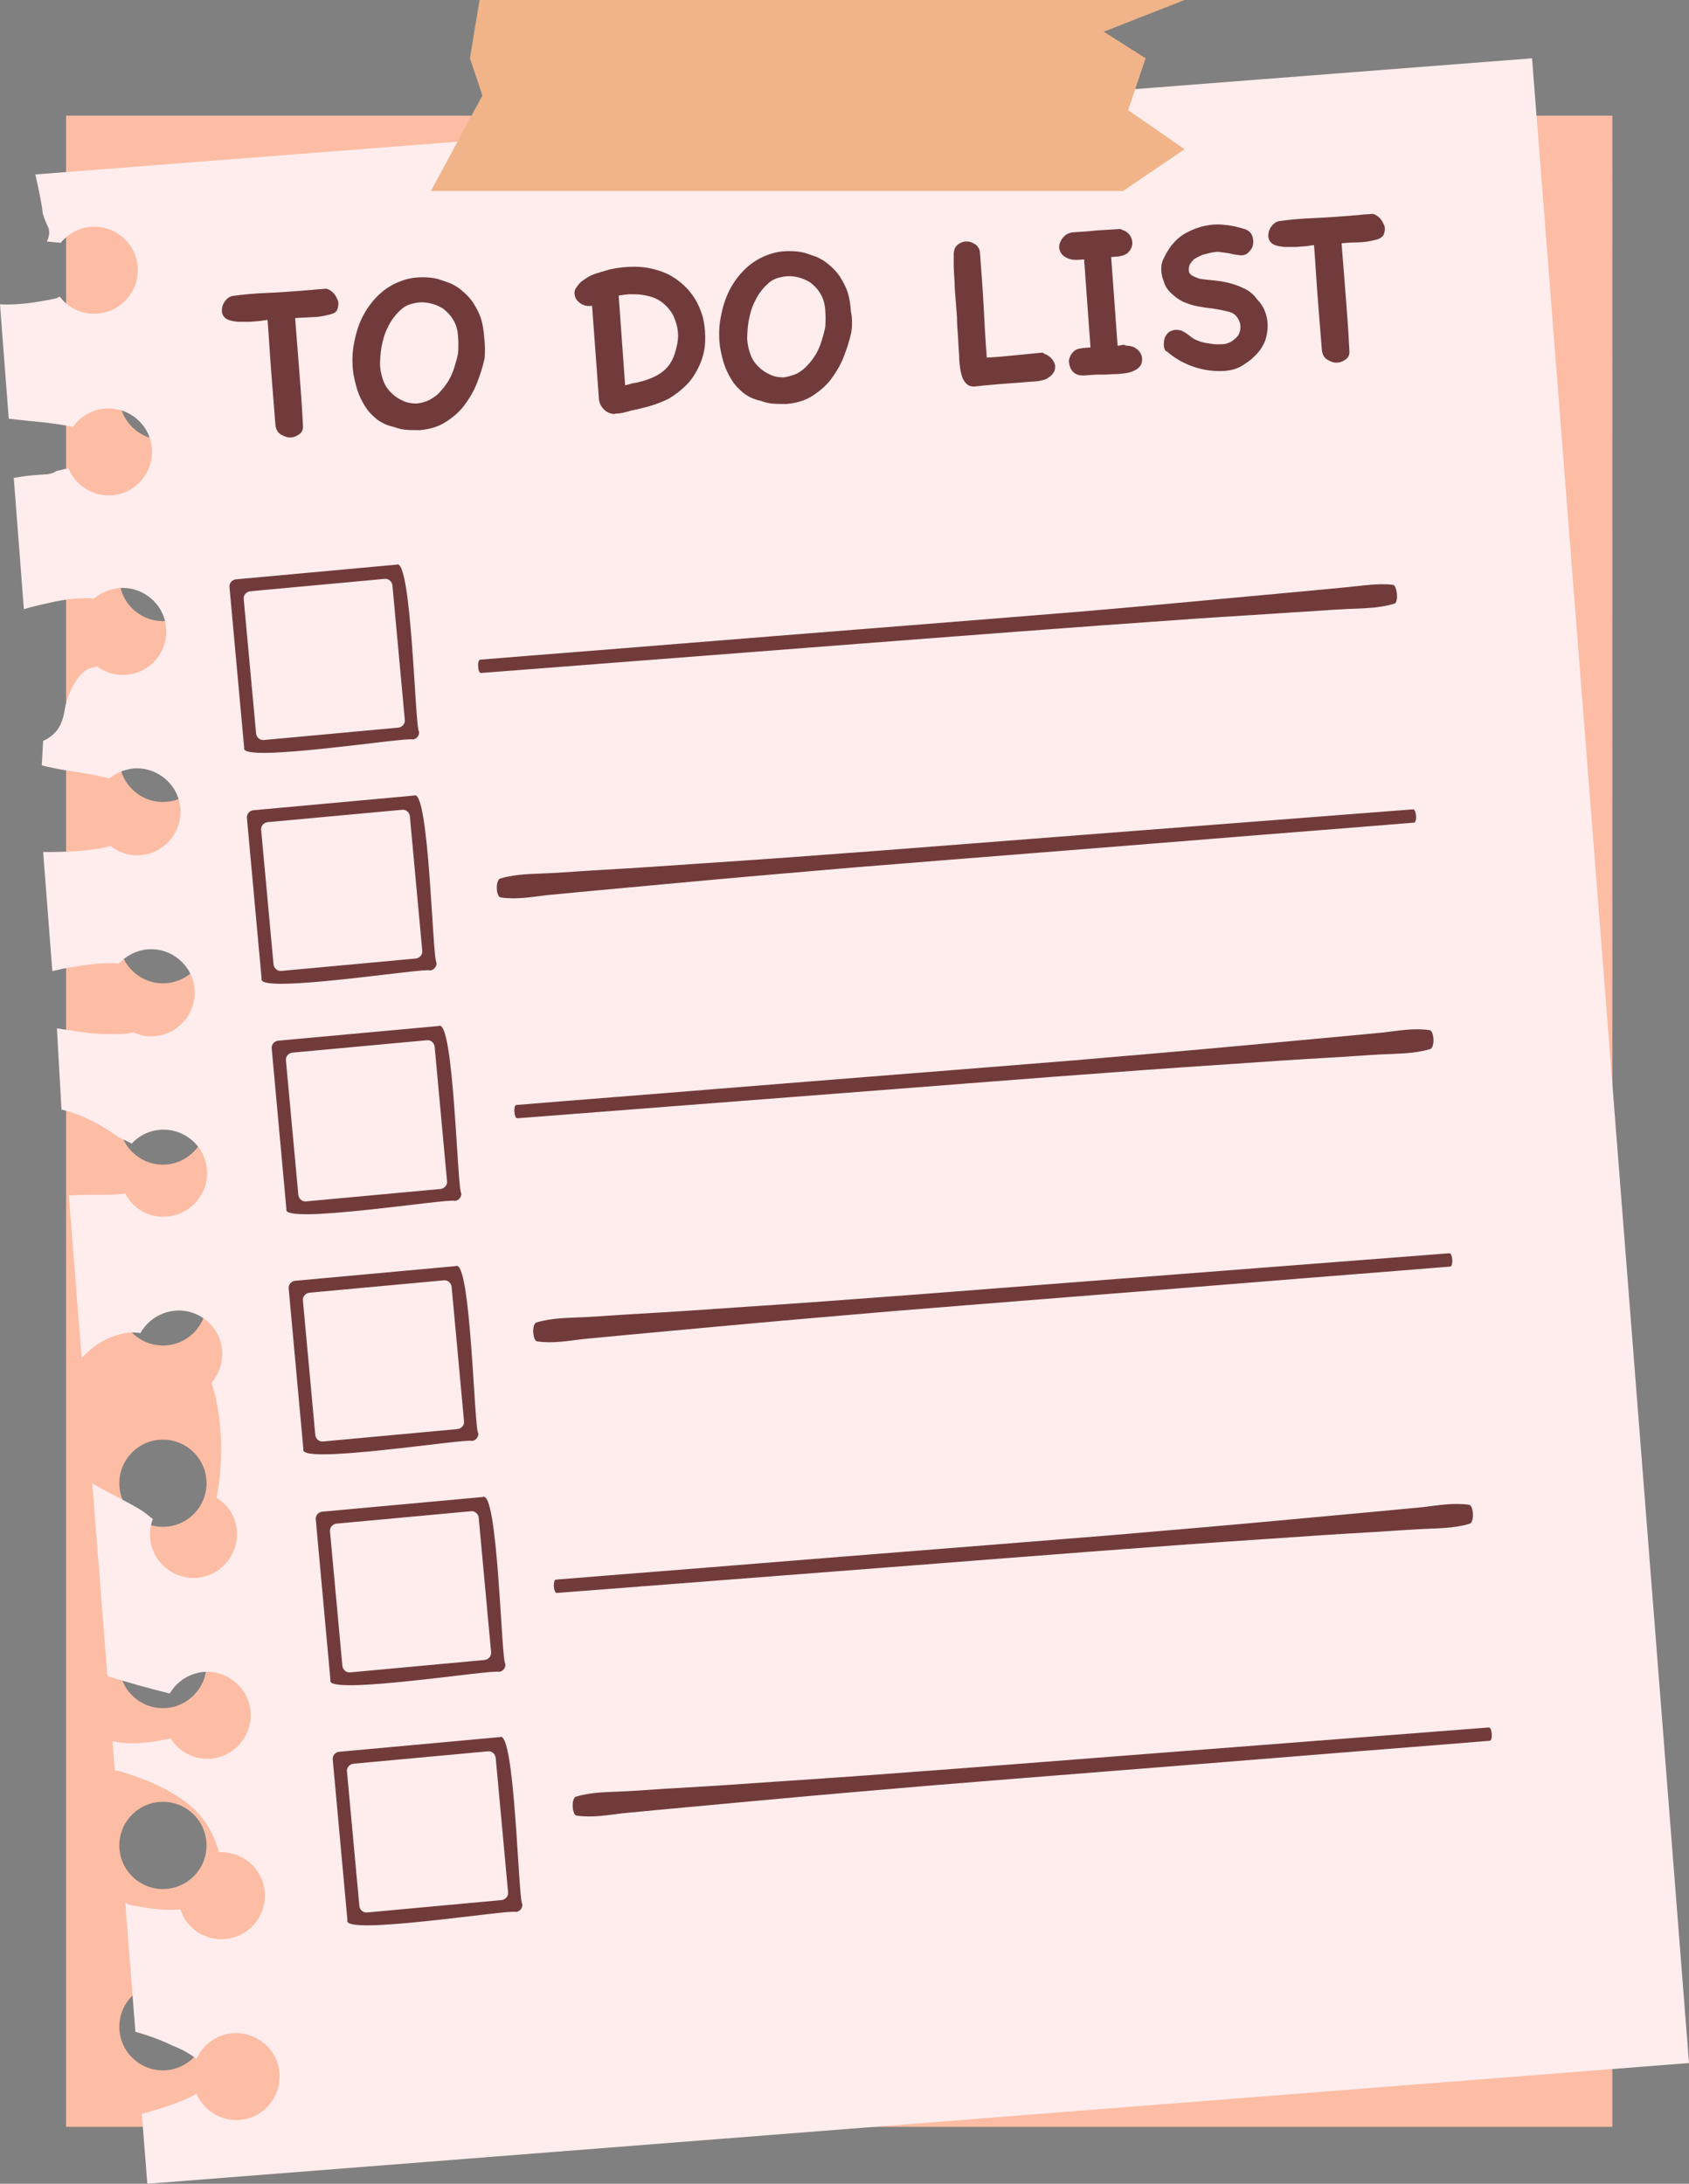 <?xml version="1.0" encoding="UTF-8" standalone="no"?><svg xmlns="http://www.w3.org/2000/svg" xmlns:xlink="http://www.w3.org/1999/xlink" fill="#000000" height="475.7" preserveAspectRatio="xMidYMid meet" version="1" viewBox="0.0 0.0 368.0 475.7" width="368" zoomAndPan="magnify"><rect x="0.0" y="0.0" width="368.0" height="475.7" fill="#808080" stroke="none"/><g id="change1_1"><path d="M14.4,25.2v438.1h336.9V25.2H14.4z M35.5,451c-5.2,0-9.5-4.2-9.5-9.5c0-5.2,4.2-9.5,9.5-9.5 c5.2,0,9.5,4.2,9.5,9.5C45,446.7,40.7,451,35.5,451z M35.5,411.5c-5.2,0-9.5-4.2-9.5-9.5c0-5.2,4.2-9.5,9.5-9.5 c5.2,0,9.5,4.2,9.5,9.5C45,407.3,40.7,411.5,35.5,411.5z M35.5,372.1c-5.2,0-9.5-4.2-9.5-9.5c0-5.2,4.2-9.5,9.5-9.5 c5.2,0,9.5,4.2,9.5,9.5C45,367.8,40.7,372.1,35.5,372.1z M35.5,332.6c-5.2,0-9.5-4.2-9.5-9.5c0-5.2,4.2-9.5,9.5-9.5 c5.2,0,9.5,4.2,9.5,9.5C45,328.4,40.7,332.6,35.5,332.6z M35.5,293.1c-5.2,0-9.5-4.2-9.5-9.5c0-5.2,4.2-9.5,9.5-9.5 c5.2,0,9.5,4.2,9.5,9.5C45,288.9,40.7,293.1,35.5,293.1z M35.5,253.7c-5.2,0-9.5-4.2-9.5-9.5c0-5.2,4.2-9.5,9.5-9.5 c5.2,0,9.5,4.2,9.5,9.5C45,249.4,40.7,253.7,35.5,253.7z M35.5,214.2c-5.2,0-9.5-4.2-9.5-9.5c0-5.2,4.2-9.5,9.5-9.5 c5.2,0,9.5,4.2,9.5,9.5C45,210,40.7,214.2,35.5,214.2z M35.5,174.7c-5.2,0-9.5-4.2-9.5-9.5c0-5.2,4.2-9.5,9.5-9.5 c5.2,0,9.5,4.2,9.5,9.5C45,170.5,40.7,174.7,35.5,174.7z M35.5,135.3c-5.2,0-9.5-4.2-9.5-9.5c0-5.2,4.2-9.5,9.5-9.5 c5.2,0,9.5,4.2,9.5,9.5C45,131.1,40.7,135.3,35.5,135.3z M35.5,95.8c-5.2,0-9.5-4.2-9.5-9.5c0-5.2,4.2-9.5,9.5-9.5 c5.2,0,9.5,4.2,9.5,9.5C45,91.6,40.7,95.8,35.5,95.8z M35.5,56.4c-5.2,0-9.5-4.2-9.5-9.5c0-5.2,4.2-9.5,9.5-9.5 c5.2,0,9.5,4.2,9.5,9.5C45,52.1,40.7,56.4,35.5,56.4z" fill="#fdbda4"/></g><g id="change2_1"><path d="M333.8,12.7L368,449.4L32.1,475.7l-1.2-15.2c4.1-1.2,8.1-2.3,11.9-4.4c1.6,3.6,5.3,6,9.4,5.7 c5.2-0.4,9.1-5,8.7-10.2c-0.4-5.2-5-9.1-10.2-8.7c-3.6,0.3-6.5,2.5-7.9,5.6c-1.5-1.2-3.2-2.1-5-2.8c-2.7-1.3-5.4-2.3-8.3-3.1 l-2.2-28.1c0.4,0.2,0.7,0.4,1.2,0.5c3.3,0.6,6.6,1.2,9.9,1c0.3,0,0.6,0,0.9-0.1c1.3,4.1,5.3,6.9,9.7,6.5c5.2-0.4,9.1-5,8.7-10.2 c-0.4-5.2-4.9-9-10-8.7c-0.1-0.5-0.2-0.9-0.4-1.3c-1.3-4.1-3.8-7.5-7.3-10c-4.2-3-9-4.9-14-6.4c-0.3-0.1-0.7-0.1-1-0.1l-0.5-6.4 c4.1,0.9,8.5,0.3,12.7-0.6c1.8,2.9,5.1,4.7,8.7,4.4c5.2-0.4,9.1-5,8.7-10.2c-0.4-5.2-5-9.1-10.2-8.7c-3.2,0.3-5.9,2.1-7.4,4.7 c-4.6-1.1-9.1-2.4-13.6-3.8l-3.3-42c2.6,1.6,5.4,2.9,8.1,4.4c1.8,1,2.6,1.4,4.1,2.6c0.4,0.3,0.7,0.6,1,0.8c-0.5,1.3-0.7,2.7-0.6,4.1 c0.4,5.2,5,9.1,10.2,8.7c5.2-0.4,9.1-5,8.7-10.2c-0.2-3.1-1.9-5.7-4.4-7.2c1.5-7.9,1.4-17.2-1.1-25.1c1.6-1.9,2.5-4.3,2.3-7 c-0.4-5.2-5-9.1-10.2-8.7c-3.3,0.3-6.1,2.2-7.6,4.9c-3.2-0.6-7,0.8-9.6,2.6c-1.1,0.8-2.2,1.7-3.2,2.8l-2.8-35.4c0.2,0,0.4,0,0.5,0 c3.9-0.3,8,0.1,11.8-0.4c1.7,3.3,5.2,5.4,9.1,5c5.2-0.4,9.1-5,8.7-10.2c-0.4-5.2-5-9.1-10.2-8.7c-2.5,0.2-4.6,1.3-6.2,3 c-1-0.5-2.1-1-3.1-1.5c-0.1-0.2-0.3-0.3-0.5-0.4c-3.6-2.5-7.5-4.5-11.7-5.5L12.4,224c2.6,0.4,5.2,0.9,7.9,1.1 c2.7,0.2,5.9,0.4,8.8-0.2c1.4,0.6,2.9,1,4.6,0.8c5.2-0.4,9.1-5,8.7-10.2c-0.4-5.2-5-9.1-10.2-8.7c-2.5,0.2-4.7,1.4-6.3,3.1 c-2.4-0.2-4.8,0-7.1,0.3c-2.4,0.3-4.8,0.7-7.2,1.3c-0.1,0-0.1,0-0.2,0l-2-25.9c4.9,0,10-0.1,14.7-1.3c1.8,1.4,4.1,2.2,6.5,2 c5.2-0.4,9.1-5,8.7-10.2c-0.4-5.2-5-9.1-10.2-8.7c-2,0.2-3.9,1-5.3,2.2c-3.1-0.9-6.4-1.3-9.4-1.8c-1.4-0.2-2.8-0.5-4.2-0.8 c-0.4-0.1-0.7-0.2-1.1-0.3c0.1-1.8,0.2-3.6,0.3-5.3c3-1.4,4.2-3.5,4.7-6.8c0.4-2.3,1.2-4.2,2.4-6.2c0.3-0.5,0.6-0.9,1.1-1.4 c0.9-0.9,1.1-1.1,2-1.4c0.5-0.2,1.1-0.3,1.6-0.4c1.8,1.3,4,2,6.3,1.8c5.2-0.4,9.1-4.9,8.7-10.2c-0.4-5.2-5-9.1-10.2-8.7 c-2.1,0.2-4,1-5.5,2.3c-2.8-0.3-5.7,0.1-8.3,0.6c-2.3,0.5-4.7,1-7,1.7L3,104.1c0.9-0.1,1.7-0.3,2.6-0.4c1.6-0.2,3.2-0.3,4.8-0.4 c0.7-0.1,1.3-0.3,1.9-0.7c0.9-0.2,1.8-0.4,2.6-0.6c1.5,3.7,5.3,6.2,9.5,5.9c5.2-0.4,9.1-5,8.7-10.2c-0.4-5.2-5-9.1-10.2-8.7 c-2.9,0.2-5.4,1.8-7,4c-4.6-1-9.3-1.2-14-1.8L0,66.3c3.9,0.2,7.8-0.4,11.7-1.2c0.5-0.1,0.9-0.2,1.3-0.5c1.9,2.5,4.9,4,8.3,3.7 c5.2-0.4,9.1-5,8.7-10.2c-0.4-5.2-5-9.1-10.2-8.7c-2.7,0.2-5,1.6-6.6,3.5c-1-0.1-2-0.2-3-0.3c0.5-0.9,0.7-2.1,0.3-3.1 c-0.5-1-0.9-2-1.2-3.1c-0.3-2.8-1-5.6-1.6-8.4L333.8,12.7z" fill="#ffeded"/></g><g id="change3_1"><path d="M104.5,0h153.6l-17.6,6.9l9.1,5.8L245.8,24l12.3,8.5l-13.4,9.1H93.9l11.2-20.8l-2.7-8.1l1.1-6.8L104.5,0z" fill="#f1b488"/></g><g id="change4_1"><path d="M303.8,131.5c-3.6,1.1-7.3,1-11,1.2c-3.7,0.2-7.4,0.5-11.1,0.7c-7.2,0.5-14.4,0.9-21.6,1.4 c-25.9,1.8-51.8,3.8-77.7,5.8c-25.9,2-51.8,4-77.6,6c-0.7,0.1-0.9-2.8-0.2-2.9c14.6-1.2,29.1-2.3,43.7-3.5 c25.9-2.1,51.7-4.1,77.6-6.2c12.9-1,25.8-2.2,38.7-3.4c6.5-0.6,13-1.2,19.5-1.8c3.2-0.3,6.3-0.6,9.5-0.9c3.3-0.3,6.6-0.9,10-0.5 C304.5,127.9,304.7,131.3,303.8,131.5z M109.1,195.5c3.4,0.5,6.7-0.1,10-0.5c3.2-0.3,6.3-0.6,9.5-0.9c6.5-0.6,13-1.2,19.5-1.8 c12.9-1.2,25.8-2.3,38.7-3.4c25.9-2.1,51.7-4.1,77.6-6.2c14.6-1.2,29.1-2.3,43.7-3.5c0.7-0.1,0.5-2.9-0.2-2.9c-25.9,2-51.8,4-77.6,6 c-25.9,2-51.8,4.1-77.7,5.8c-7.2,0.5-14.4,1-21.6,1.4c-3.7,0.2-7.4,0.5-11.1,0.7c-3.7,0.2-7.4,0.1-11,1.2 C107.9,192,108.1,195.4,109.1,195.5z M311.5,224.4c-3.4-0.5-6.7,0.1-10,0.5c-3.2,0.3-6.3,0.6-9.5,0.9c-6.5,0.6-13,1.2-19.5,1.8 c-12.9,1.2-25.8,2.3-38.7,3.4c-25.9,2.1-51.7,4.1-77.6,6.2c-14.6,1.2-29.1,2.3-43.7,3.5c-0.7,0.1-0.5,2.9,0.2,2.9 c25.9-2,51.8-4,77.6-6c25.9-2,51.8-4.1,77.7-5.8c7.2-0.5,14.4-1,21.6-1.4c3.7-0.2,7.4-0.5,11.1-0.7c3.7-0.2,7.4-0.1,11-1.2 C312.7,227.9,312.4,224.5,311.5,224.4z M117,292.2c3.4,0.5,6.7-0.1,10-0.5c3.2-0.3,6.3-0.6,9.5-0.9c6.5-0.6,13-1.2,19.5-1.8 c12.9-1.2,25.8-2.3,38.7-3.4c25.9-2.1,51.7-4.1,77.6-6.2c14.6-1.2,29.1-2.3,43.7-3.5c0.7-0.1,0.5-2.9-0.2-2.9c-25.9,2-51.8,4-77.6,6 c-25.9,2-51.8,4.1-77.7,5.8c-7.2,0.5-14.4,1-21.6,1.4c-3.7,0.2-7.4,0.5-11.1,0.7c-3.7,0.2-7.4,0.1-11,1.2 C115.8,288.7,116.1,292,117,292.2z M320.1,327.8c-3.4-0.5-6.7,0.1-10,0.5c-3.2,0.3-6.3,0.6-9.5,0.9c-6.5,0.6-13,1.2-19.5,1.8 c-12.9,1.2-25.8,2.3-38.7,3.4c-25.9,2.1-51.7,4.1-77.6,6.2c-14.6,1.2-29.1,2.3-43.7,3.5c-0.7,0.1-0.5,2.9,0.2,2.9 c25.9-2,51.8-4,77.6-6c25.9-2,51.8-4.1,77.7-5.8c7.2-0.5,14.4-1,21.6-1.4c3.7-0.2,7.4-0.5,11.1-0.7c3.7-0.2,7.4-0.1,11-1.2 C321.3,331.3,321,327.9,320.1,327.8z M125.6,395.5c3.4,0.5,6.7-0.1,10-0.5c3.2-0.3,6.3-0.6,9.5-0.9c6.5-0.6,13-1.2,19.5-1.8 c12.9-1.2,25.8-2.3,38.7-3.4c25.9-2.1,51.7-4.1,77.6-6.2c14.6-1.2,29.1-2.3,43.7-3.5c0.7-0.1,0.5-2.9-0.2-2.9c-25.9,2-51.8,4-77.6,6 c-25.9,2-51.8,4.1-77.7,5.8c-7.2,0.5-14.4,1-21.6,1.4c-3.7,0.2-7.4,0.5-11.1,0.7c-3.7,0.2-7.4,0.1-11,1.2 C124.4,392,124.7,395.4,125.6,395.5z M91.3,159.4c0.1,0.8-0.5,1.6-1.4,1.7c-0.8-0.7-37.9,5.3-36.7,1.8l-3.2-35 c-0.1-0.8,0.5-1.6,1.4-1.7l35-3.2C89.7,121.3,90.4,158.6,91.3,159.4z M85.5,127.5c-0.1-0.8-0.8-1.5-1.7-1.4l-29.3,2.7 c-0.8,0.1-1.5,0.8-1.4,1.7l2.7,29.3c0.1,0.8,0.8,1.5,1.7,1.4l29.3-2.7c0.8-0.1,1.5-0.8,1.4-1.7L85.5,127.5z M95.1,209.7 c0.1,0.8-0.5,1.6-1.4,1.7c-0.8-0.7-37.9,5.3-36.7,1.8l-3.2-35c-0.1-0.8,0.5-1.6,1.4-1.7l35-3.2C93.5,171.5,94.2,208.8,95.1,209.7z M89.3,177.8c-0.1-0.8-0.8-1.5-1.7-1.4l-29.3,2.7c-0.8,0.1-1.5,0.8-1.4,1.7l2.7,29.3c0.1,0.8,0.8,1.5,1.7,1.4l29.3-2.7 c0.8-0.1,1.5-0.8,1.4-1.7L89.3,177.8z M100.5,259.9c0.1,0.8-0.5,1.6-1.4,1.7c-0.8-0.7-37.9,5.3-36.7,1.8l-3.2-35 c-0.1-0.8,0.5-1.6,1.4-1.7l35-3.2C98.9,221.8,99.6,259.1,100.5,259.9z M94.7,228c-0.1-0.8-0.8-1.5-1.7-1.4l-29.3,2.7 c-0.8,0.1-1.5,0.8-1.4,1.7l2.7,29.3c0.1,0.8,0.8,1.5,1.7,1.4L96,259c0.8-0.1,1.5-0.8,1.4-1.7L94.7,228z M104.2,312.2 c0.1,0.8-0.5,1.6-1.4,1.7c-0.8-0.7-37.9,5.3-36.7,1.8l-3.2-35c-0.1-0.8,0.5-1.6,1.4-1.7l35-3.2C102.6,274.1,103.3,311.4,104.2,312.2 z M98.4,280.3c-0.1-0.8-0.8-1.5-1.7-1.4l-29.3,2.7c-0.8,0.1-1.5,0.8-1.4,1.7l2.7,29.3c0.1,0.8,0.8,1.5,1.7,1.4l29.3-2.7 c0.8-0.1,1.5-0.8,1.4-1.7L98.4,280.3z M110.1,362.5c0.1,0.8-0.5,1.6-1.4,1.7c-0.8-0.7-37.9,5.3-36.7,1.8l-3.2-35 c-0.1-0.8,0.5-1.6,1.4-1.7l35-3.2C108.5,324.4,109.2,361.6,110.1,362.5z M104.3,330.6c-0.1-0.8-0.8-1.5-1.7-1.4l-29.3,2.7 c-0.8,0.1-1.5,0.8-1.4,1.7l2.7,29.3c0.1,0.8,0.8,1.5,1.7,1.4l29.3-2.7c0.8-0.1,1.5-0.8,1.4-1.7L104.3,330.6z M113.8,414.8 c0.1,0.8-0.5,1.6-1.4,1.7c-0.8-0.7-37.9,5.3-36.7,1.8l-3.2-35c-0.1-0.8,0.5-1.6,1.4-1.7l35-3.2C112.2,376.6,112.9,413.9,113.8,414.8 z M108,382.9c-0.1-0.8-0.8-1.5-1.7-1.4l-29.3,2.7c-0.8,0.1-1.5,0.8-1.4,1.7l2.7,29.3c0.1,0.8,0.8,1.5,1.7,1.4l29.3-2.7 c0.8-0.1,1.5-0.8,1.4-1.7L108,382.9z M71.2,62.9c0.6,0.2,1.2,0.6,1.6,1.1c0.4,0.5,0.7,1.1,0.9,1.7c0.1,0.6,0,1.1-0.2,1.7 s-0.8,0.9-1.6,1.1c-1.5,0.4-2.9,0.6-4.2,0.6c-1.3,0.1-2.5,0.1-3.4,0.2c0.3,3.9,0.6,7.7,0.9,11.4c0.3,3.8,0.6,7.7,0.8,11.9 c0.1,0.9-0.2,1.6-0.8,2c-0.6,0.4-1.2,0.7-2,0.7c-0.7,0-1.4-0.3-2.1-0.7c-0.7-0.5-1-1.2-1.1-2.1c-0.3-3.8-0.6-7.6-0.9-11.4 c-0.3-3.8-0.5-7.6-0.8-11.4c-0.3,0-0.8,0.1-1.5,0.2c-0.7,0.1-1.5,0.1-2.3,0.2c-0.8,0-1.7,0-2.6,0c-0.9-0.1-1.7-0.2-2.3-0.5 c-0.5-0.2-0.9-0.6-1.1-1.1c-0.2-0.5-0.2-1-0.1-1.5c0.1-0.5,0.3-1,0.7-1.5c0.4-0.5,0.8-0.8,1.4-1c2.7-0.4,5.3-0.6,7.9-0.7 c2.5-0.1,5.1-0.3,7.7-0.5c0.8-0.1,1.6-0.1,2.3-0.2c0.8-0.1,1.6-0.1,2.4-0.2L71.2,62.9z M105.6,78c-0.4,1.9-1,3.7-1.7,5.5 c-0.7,1.8-1.7,3.4-2.8,4.9c-1.1,1.4-2.5,2.6-4.1,3.6c-1.6,1-3.4,1.5-5.5,1.7c-1.4,0-2.4,0-3.3-0.1c-0.8-0.1-1.6-0.3-2.4-0.6 c-1.4-0.3-2.5-0.8-3.6-1.6c-1-0.8-1.9-1.7-2.6-2.8c-0.7-1.1-1.3-2.3-1.7-3.5c-0.4-1.3-0.7-2.5-0.9-3.7c-0.3-2.1-0.3-4.2,0.1-6.4 c0.4-2.2,1-4.3,2-6.2c1-1.9,2.3-3.6,3.9-5c1.6-1.4,3.5-2.4,5.7-3c1.1-0.3,2.3-0.4,3.4-0.4c1.2,0,2.3,0.1,3.4,0.4 c0.9,0.3,1.8,0.6,2.6,0.9c0.8,0.4,1.6,0.8,2.3,1.4c1,0.8,1.9,1.7,2.6,2.7c0.7,1.1,1.3,2.2,1.7,3.3c0.5,1.5,0.7,3,0.8,4.5 C105.7,75,105.7,76.5,105.6,78z M93.6,87.1c0.9-0.5,1.8-1.1,2.4-1.9c0.7-0.7,1.3-1.6,1.8-2.4c0.5-0.9,0.9-1.8,1.2-2.8 c0.3-1,0.6-2,0.8-3c0.1-1.2,0.1-2.5,0-3.8c-0.1-1.3-0.4-2.5-1.1-3.6c-0.5-0.9-1.3-1.7-2.2-2.4c-1-0.6-2-1-3.1-1.2 c-1.1-0.2-2.2-0.2-3.3,0.1c-1.1,0.2-2.1,0.7-2.9,1.5c-1.2,1.1-2.1,2.4-2.7,3.7c-0.7,1.3-1.1,2.8-1.4,4.4c-0.2,1.3-0.3,2.6-0.3,3.9 c0.1,1.4,0.4,2.6,0.9,3.8c0.4,0.9,1,1.7,1.8,2.4c0.7,0.7,1.6,1.2,2.5,1.6c0.9,0.4,1.9,0.5,2.8,0.5C91.7,87.8,92.6,87.6,93.6,87.1z M133.8,90.2c-0.9-0.1-1.6-0.4-2.2-1c-0.6-0.6-1-1.3-1.1-2.2L129,66.6c-0.6,0.1-1.1,0.1-1.7-0.1c-0.6-0.2-1-0.5-1.4-0.9 c-0.4-0.4-0.6-0.8-0.7-1.4c-0.1-0.5,0-1.1,0.4-1.6c0.4-0.6,0.8-1.1,1.4-1.5c0.6-0.4,1.1-0.8,1.8-1.1c0.6-0.3,1.3-0.5,2-0.7 c0.7-0.2,1.3-0.4,2-0.6c1.8-0.4,3.6-0.6,5.4-0.6c1.8,0,3.6,0.3,5.2,0.8c1.7,0.5,3.2,1.3,4.6,2.4c1.4,1.1,2.6,2.4,3.6,4.1 c0.6,1,1,2.1,1.4,3.2c0.3,1.1,0.5,2.3,0.6,3.4c0.1,1.5,0.1,3-0.2,4.5c-0.3,1.5-0.8,2.8-1.5,4.1c-0.7,1.3-1.5,2.5-2.6,3.5 c-1,1-2.2,1.9-3.5,2.7c-1.2,0.6-2.4,1.1-3.7,1.5c-1.3,0.4-2.6,0.7-3.9,1c-0.6,0.1-1.3,0.3-2,0.5c-0.7,0.2-1.4,0.3-2.1,0.3 L133.8,90.2z M137.2,64.1c-0.4,0-0.8,0.1-1.2,0.1c-0.4,0.1-0.8,0.1-1.2,0.2l1.4,19.5c0.2,0,0.4,0,0.5-0.1c0.1,0,0.3-0.1,0.4-0.1 c0.1,0,0.2,0,0.3-0.1c0.4-0.1,0.8-0.2,1.1-0.2c0.3-0.1,0.6-0.1,0.8-0.2c0.3-0.1,0.5-0.1,0.8-0.2c0.3-0.1,0.6-0.2,0.9-0.3 c1.8-0.6,3.3-1.5,4.3-2.6c1-1.1,1.7-2.6,2.1-4.5c0.3-1.1,0.4-2.2,0.3-3.3c-0.1-1.1-0.4-2.1-0.8-3.1c-0.4-1-1.1-1.9-1.8-2.6 c-0.8-0.8-1.7-1.4-2.8-1.8c-0.9-0.3-1.7-0.5-2.6-0.6C138.9,64.1,138,64.1,137.2,64.1z M185.5,72.3c-0.4,1.9-1,3.7-1.7,5.5 c-0.7,1.8-1.7,3.4-2.8,4.9c-1.1,1.4-2.5,2.6-4.1,3.6c-1.6,1-3.4,1.5-5.5,1.7c-1.4,0-2.4,0-3.3-0.1c-0.8-0.1-1.6-0.3-2.4-0.6 c-1.4-0.3-2.5-0.8-3.6-1.6c-1-0.8-1.9-1.7-2.6-2.8c-0.7-1.1-1.3-2.3-1.7-3.5c-0.4-1.3-0.7-2.5-0.9-3.7c-0.3-2.1-0.3-4.2,0.1-6.4 c0.4-2.2,1-4.3,2-6.2c1-1.9,2.3-3.6,3.9-5c1.6-1.4,3.5-2.4,5.7-3c1.1-0.3,2.3-0.4,3.4-0.4s2.3,0.1,3.4,0.4c0.9,0.3,1.8,0.6,2.6,0.9 c0.8,0.4,1.6,0.8,2.3,1.4c1,0.8,1.9,1.7,2.6,2.7c0.7,1.1,1.3,2.2,1.7,3.3c0.5,1.5,0.7,3,0.8,4.5C185.7,69.3,185.7,70.8,185.5,72.3z M173.6,81.4c0.9-0.5,1.7-1.1,2.4-1.9c0.7-0.7,1.3-1.6,1.8-2.4c0.5-0.9,0.9-1.8,1.2-2.8c0.3-1,0.6-2,0.8-3c0.1-1.2,0.1-2.5,0-3.8 c-0.1-1.3-0.4-2.5-1.1-3.6c-0.5-0.9-1.3-1.7-2.2-2.4c-1-0.6-2-1-3.1-1.2c-1.1-0.2-2.2-0.2-3.3,0.1c-1.1,0.2-2.1,0.7-2.9,1.5 c-1.2,1.1-2.1,2.4-2.7,3.7c-0.7,1.3-1.1,2.8-1.4,4.4c-0.2,1.3-0.3,2.6-0.3,3.9c0.1,1.4,0.4,2.6,0.9,3.8c0.4,0.9,1,1.7,1.8,2.4 c0.7,0.7,1.6,1.2,2.5,1.6c0.9,0.4,1.8,0.5,2.8,0.5C171.6,82.1,172.6,81.8,173.6,81.4z M227.4,77c0.8,0.3,1.4,0.7,1.8,1.2 c0.4,0.5,0.7,1.1,0.7,1.6c0,0.6-0.1,1.1-0.5,1.6c-0.4,0.5-1,1-1.8,1.3c-0.3,0.1-0.8,0.2-1.3,0.3s-1.4,0.1-2.4,0.2s-2.3,0.2-3.9,0.3 c-1.6,0.1-3.5,0.3-5.9,0.5c-0.6,0.1-1.2,0.1-1.8,0.2c-0.6,0-1.2-0.1-1.6-0.5c-0.4-0.3-0.7-0.8-1-1.4c-0.2-0.6-0.4-1.3-0.5-2.1 c-0.1-0.7-0.2-1.5-0.2-2.2c0-0.7-0.1-1.3-0.1-1.8c-0.1-1-0.1-2.1-0.2-3.3c-0.1-1.3-0.2-2.6-0.2-3.9c-0.1-1.3-0.2-2.6-0.3-3.9 c-0.1-1.3-0.2-2.4-0.2-3.3c-0.1-1.7-0.2-3.1-0.2-4.2c0-1.1,0-1.9,0-2.5c0.1-0.6,0.2-1.1,0.5-1.4c0.2-0.3,0.6-0.6,1-0.8 c0.4-0.2,0.8-0.3,1.3-0.3c0.5,0,0.9,0.1,1.3,0.3c0.4,0.2,0.8,0.4,1.1,0.8s0.5,0.8,0.5,1.2c0.3,3.9,0.6,7.7,0.8,11.5 c0.2,3.8,0.4,7.6,0.7,11.5c2-0.1,4.1-0.3,6.1-0.5c2-0.2,4.1-0.4,6.1-0.6L227.4,77z M245.4,75.3c0.8,0,1.6,0.2,2.1,0.6 c0.6,0.4,1,0.9,1.2,1.5c0.2,0.6,0.2,1.2,0,1.8c-0.2,0.6-0.7,1.1-1.5,1.5c-0.6,0.3-1.2,0.5-2,0.6c-0.8,0.1-1.6,0.2-2.4,0.2 s-1.5,0.1-2.2,0.1c-0.7,0-1.2,0-1.6,0l-2.9,0.2c-0.7,0-1.3-0.1-1.8-0.4c-0.5-0.3-0.9-0.8-1.1-1.3c-0.2-0.5-0.3-1-0.3-1.6 c0.1-0.6,0.3-1.1,0.8-1.7c0.4-0.5,1-0.8,1.7-0.9c0.7-0.1,1.5-0.2,2.2-0.2l-1.4-19.2c-0.7,0.1-1.4,0.1-2.1,0.1c-0.6,0-1.3-0.2-2-0.6 c-0.5-0.3-0.9-0.7-1.1-1.2c-0.2-0.5-0.3-0.9-0.2-1.4c0.1-0.5,0.3-0.9,0.6-1.4c0.3-0.4,0.7-0.8,1.1-1c0.4-0.2,0.9-0.4,1.4-0.4 c1.6-0.1,3.3-0.2,5-0.4c1.7-0.1,3.3-0.2,5-0.3c0.2,0,0.3,0,0.5,0.1s0.3,0.2,0.5,0.2c0.8,0.4,1.3,0.9,1.6,1.7s0.3,1.5-0.1,2.3 c-0.2,0.4-0.5,0.7-0.8,1c-0.3,0.2-0.7,0.4-1.1,0.5c-0.4,0.1-0.8,0.2-1.2,0.2s-0.8,0.1-1.2,0.1l1.4,19.3c0.3,0,0.5,0,0.7-0.1 c0.2,0,0.4-0.1,0.7-0.1L245.4,75.3z M253.9,76.4c-0.3-0.6-0.4-1.2-0.3-1.8c0-0.6,0.2-1.2,0.5-1.6c0.3-0.5,0.7-0.8,1.3-1 c0.5-0.2,1.2-0.2,1.9,0c0.6,0.2,1.2,0.6,1.7,1s1,0.8,1.7,1.1c0.9,0.4,1.8,0.6,2.6,0.7c0.6,0.1,1.2,0.2,1.9,0.2s1.2,0,1.9-0.1 c0.5-0.2,0.9-0.3,1.2-0.5c0.3-0.2,0.7-0.5,1.1-0.9c0.5-0.5,0.7-1,0.8-1.6c0.1-0.6,0.1-1.2-0.1-1.7c-0.2-0.6-0.5-1.1-0.9-1.5 c-0.4-0.4-1-0.7-1.5-0.8c-1.2-0.3-2.3-0.5-3.5-0.7c-1.1-0.1-2.3-0.3-3.4-0.5c-1.1-0.2-2.1-0.6-3.1-1c-1-0.5-1.9-1.2-2.8-2.1 c-0.5-0.5-0.8-1-1-1.4c-0.2-0.4-0.3-0.9-0.6-1.6c-0.4-1.5-0.4-2.9,0.1-4c0.5-1.1,1.1-2.1,1.8-3.1c1-1.2,2.1-2.2,3.3-2.8 c1.3-0.7,2.6-1.2,4-1.5c1.4-0.3,2.9-0.4,4.4-0.2c1.5,0.1,2.9,0.5,4.3,0.9c0.8,0.3,1.3,0.7,1.6,1.4c0.3,0.7,0.3,1.3,0.2,2 c-0.1,0.7-0.5,1.2-1,1.7c-0.5,0.5-1.2,0.7-1.9,0.6c-0.8-0.1-1.5-0.2-2.2-0.4c-0.7-0.1-1.4-0.2-2.1-0.3c-0.5-0.1-1.1,0-1.7,0.1 c-0.6,0.1-1.2,0.3-1.7,0.4s-1,0.4-1.4,0.6c-0.4,0.2-0.8,0.4-1,0.6c-0.2,0.2-0.5,0.6-0.7,0.9c-0.2,0.4-0.3,0.8-0.3,1.2 c0,0.6,0.2,1,0.7,1.3c0.5,0.3,1,0.5,1.6,0.7c1.1,0.2,2.2,0.3,3.3,0.4c1.1,0.1,2.3,0.3,3.4,0.6c1.1,0.3,2.2,0.7,3.2,1.2 c1,0.5,1.9,1.2,2.6,2.2c0.8,0.8,1.4,1.7,1.8,2.7c0.4,1,0.6,2.1,0.6,3.2c0,1.1-0.2,2.1-0.5,3.1c-0.4,1-0.9,1.9-1.6,2.7 c-0.5,0.6-1,1-1.5,1.5c-0.5,0.4-1.1,0.8-1.7,1.2c-1.2,0.8-2.6,1.2-4.1,1.3c-1.5,0.1-3,0-4.5-0.3c-1.5-0.3-3-0.8-4.4-1.5 c-1.4-0.7-2.6-1.5-3.6-2.4L253.9,76.4z M299.2,46.6c0.6,0.2,1.2,0.6,1.6,1.1c0.4,0.5,0.7,1.1,0.9,1.7c0.1,0.6,0,1.1-0.2,1.7 c-0.3,0.5-0.8,0.9-1.6,1.1c-1.5,0.4-2.9,0.6-4.2,0.6s-2.5,0.1-3.4,0.2c0.3,3.9,0.6,7.7,0.9,11.4c0.3,3.8,0.6,7.7,0.8,11.9 c0.1,0.9-0.2,1.6-0.8,2c-0.6,0.4-1.2,0.7-2,0.7s-1.4-0.3-2.1-0.7c-0.7-0.5-1-1.2-1.1-2.1c-0.3-3.8-0.6-7.6-0.9-11.4 c-0.3-3.8-0.5-7.6-0.8-11.4c-0.3,0-0.8,0.1-1.5,0.2c-0.7,0.1-1.5,0.1-2.3,0.2c-0.8,0-1.7,0-2.6,0c-0.9-0.1-1.7-0.2-2.3-0.5 c-0.5-0.2-0.9-0.6-1.1-1.1c-0.2-0.5-0.2-1-0.1-1.5c0.1-0.5,0.3-1,0.7-1.5c0.4-0.5,0.8-0.8,1.4-1c2.7-0.4,5.3-0.6,7.9-0.7 c2.5-0.1,5.1-0.3,7.7-0.5c0.8-0.1,1.6-0.1,2.3-0.2c0.8-0.1,1.6-0.1,2.4-0.2L299.2,46.6z" fill="#723b3b"/></g></svg>